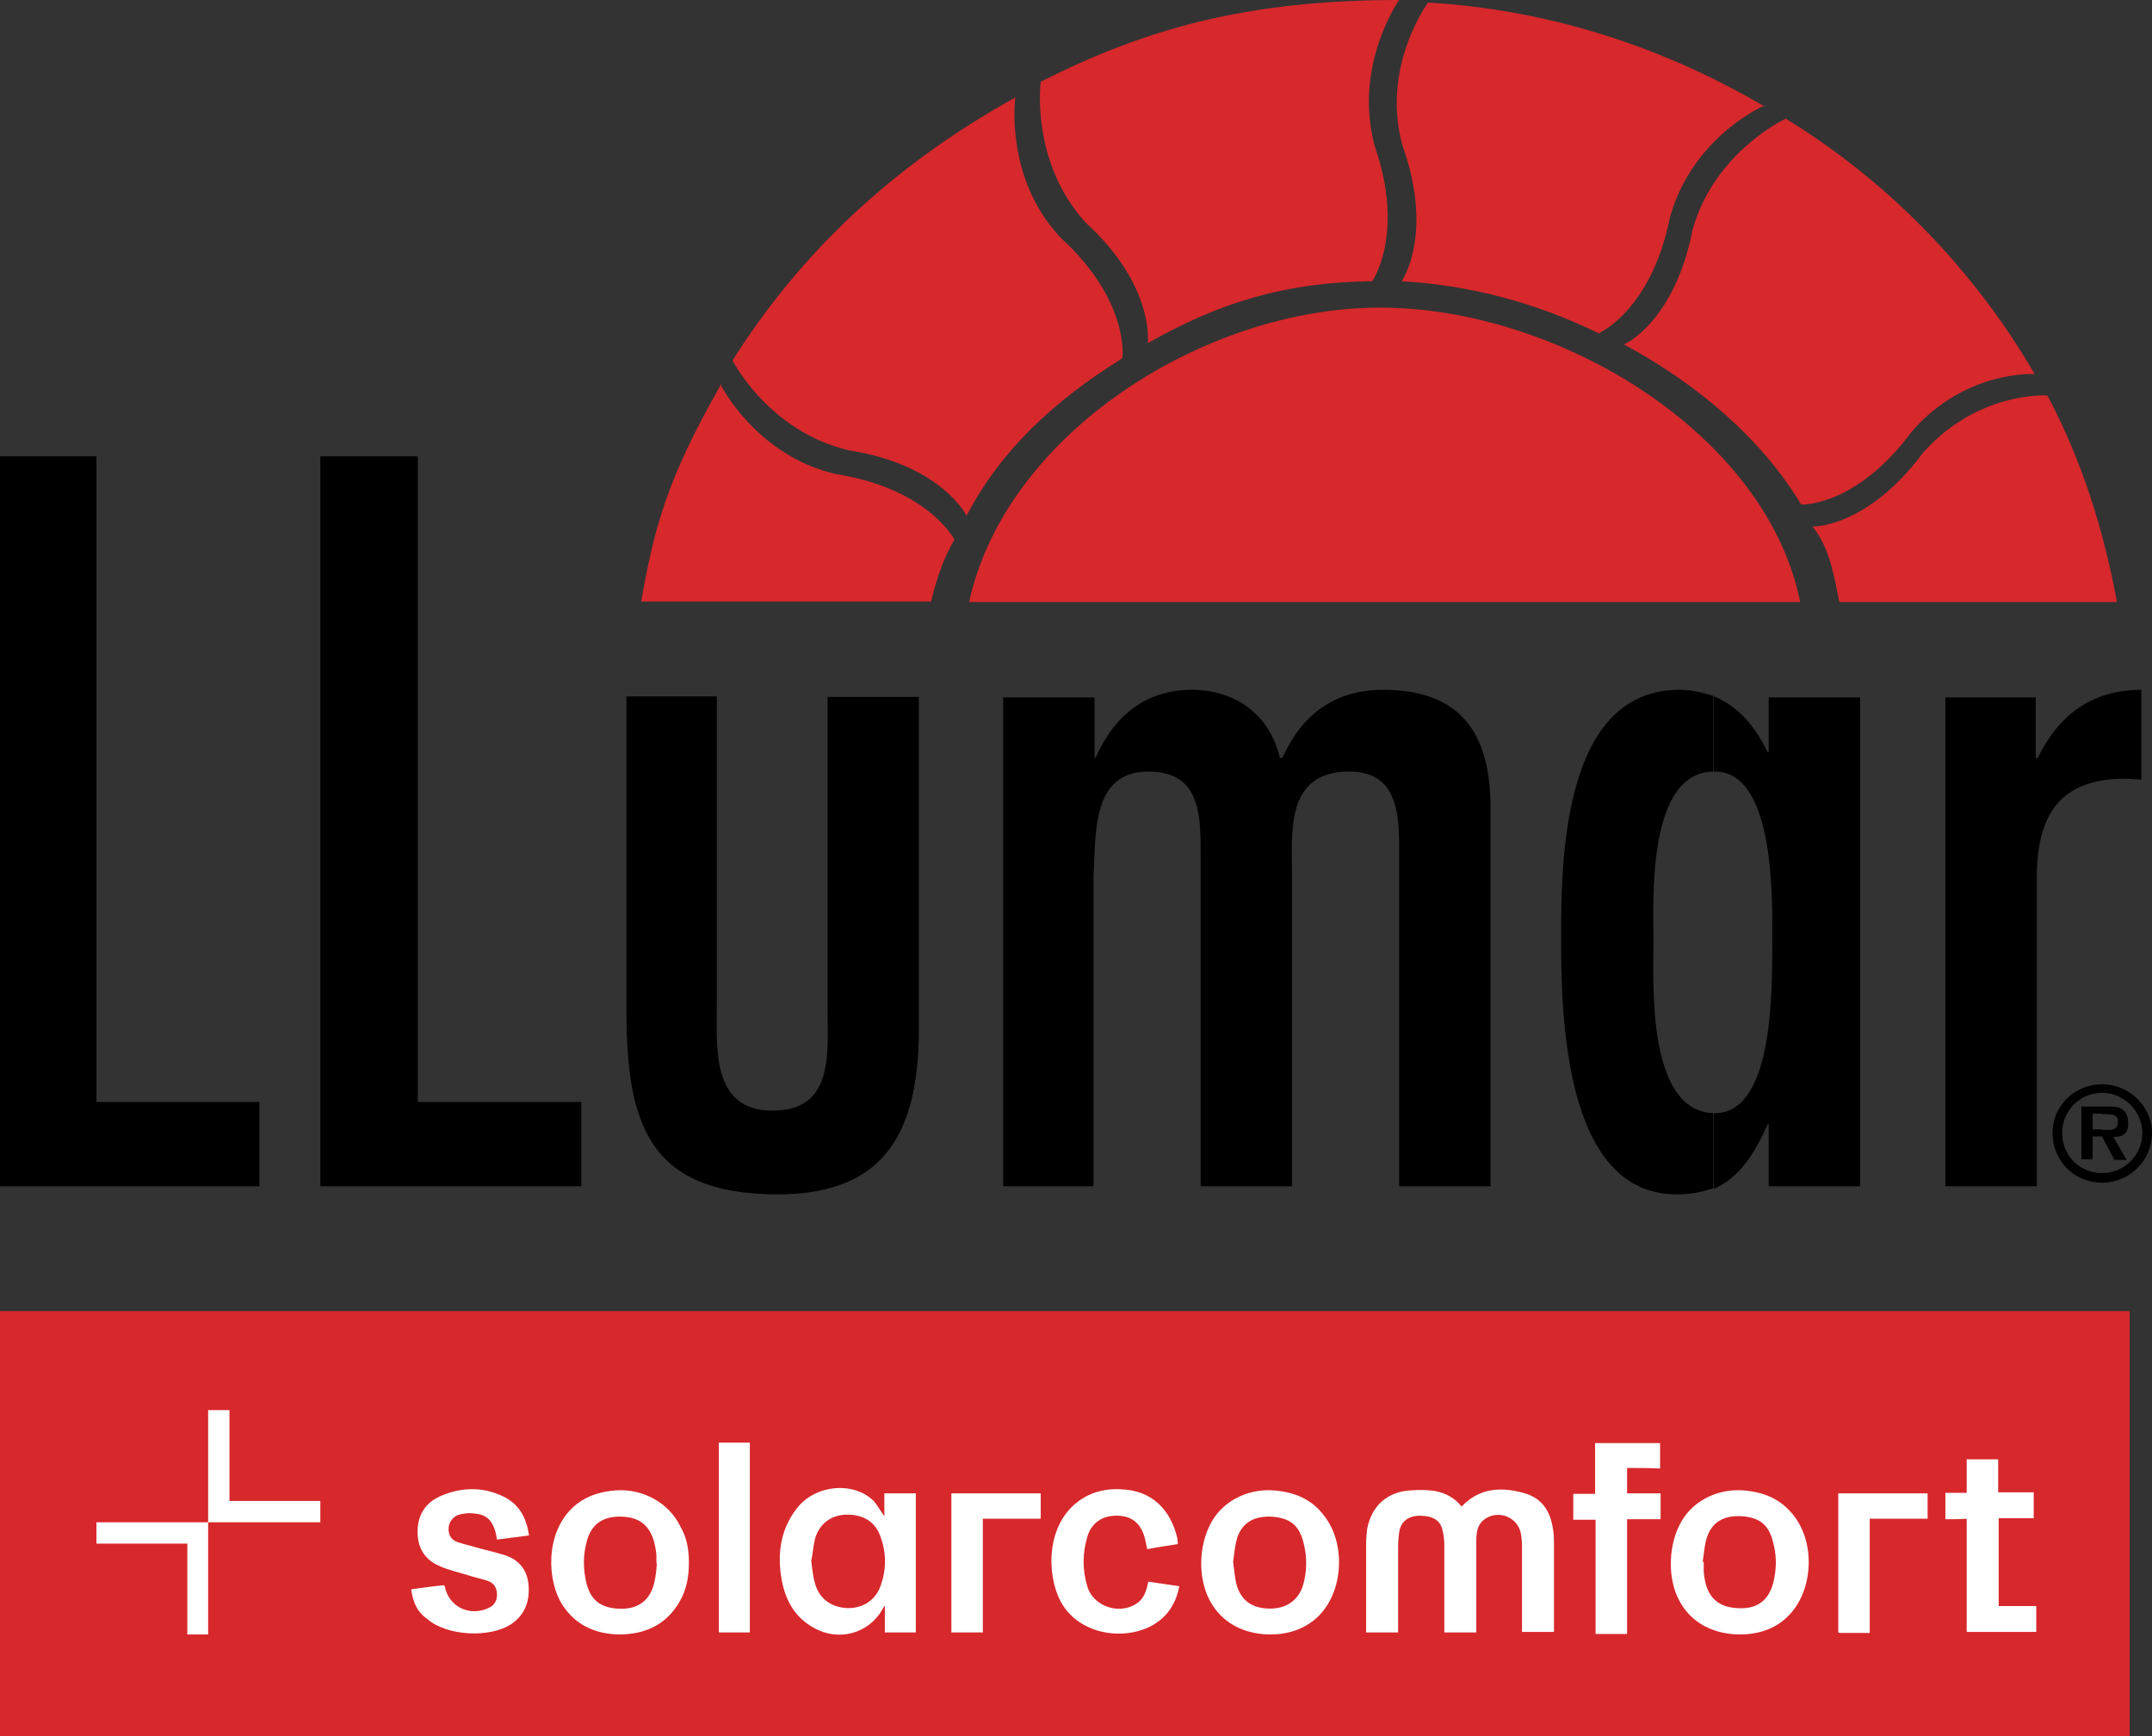 <?xml version="1.0" encoding="utf-8"?>
<!-- Generator: Adobe Illustrator 25.2.1, SVG Export Plug-In . SVG Version: 6.00 Build 0)  -->
<svg version="1.1" id="Layer_1" xmlns="http://www.w3.org/2000/svg" xmlns:xlink="http://www.w3.org/1999/xlink" x="0px" y="0px"
	 viewBox="0 0 423.9 342" style="enable-background:new 0 0 423.9 342;" xml:space="preserve">
<rect x="0" y="0" width="423.9" height="342" fill="#333333" stroke="none"/>
<style type="text/css">
	.st0{fill:#D7282C;}
	.st1{fill:#FFFFFF;}
</style>
<polyline points="19,89.9 19,217.1 51.1,217.1 51.1,233.7 0,233.7 0,89.9 19,89.9 "/>
<polyline points="82.3,89.9 82.3,217.1 114.5,217.1 114.5,233.7 63.1,233.7 63.1,89.9 82.3,89.9 "/>
<path d="M141.2,137.3v60.4c0,8.6-1.2,21.1,11,21.1c12.2,0,10.8-11.5,10.8-20.1v-61.4h18v65.2c0,19.7-6,32.8-27.8,32.8
	c-26.2,0-29.8-14.9-29.8-36.7v-61.4H141.2"/>
<path d="M215.6,149.3h0.2c3.6-8.2,9.8-13.4,19-13.4c8.6,0,15.4,5,17.3,13.4h0.5c3.8-8.4,10.1-13.4,19.9-13.4
	c16.8,0,21.1,10.5,21.1,23.3v74.5h-18v-67.3c0-7.2-1-14.4-9.8-14.4c-12.7,0-11.3,12-11.3,20.6v61.1h-18v-65.4
	c0-7.7,0-16.3-10.3-16.3c-11.3,0-10.3,12.5-10.8,20.6v61.1h-17.8v-96.3h18V149.3"/>
<path d="M337.8,219.3c-0.2,0-0.2,0-0.2,0v14.9c5-2.2,7.9-6.7,10.6-12.7h0.2v12.2h18v-96.3h-18v10.8h-0.2c-2.4-5-5.8-9.1-10.6-11V152
	c0,0,0,0,0.2,0c12,0,11.3,25.9,11.3,33.5C349,193.2,349.8,219.3,337.8,219.3 M337.5,219.3c-13.2-0.5-11.8-25.9-11.8-33.8
	c0-7.7-1.4-33.3,11.8-33.5v-14.9c-2.2-0.7-4.3-1.2-6.7-1.2c-22.6,0-23.3,32.4-23.3,48.4c0,15.6,0.5,51,22.8,51c2.9,0,5-0.5,7.2-1.2
	V219.3z"/>
<path d="M400.9,149.3h0.5c4.1-8.4,10.6-13.4,20.4-13.4v17.7l-3.1-0.2c-13.2,0-17.5,7.4-17.5,19.7v60.6h-18v-96.3h17.8V149.3"/>
<path d="M414.1,231.1v1.9c5.3,0,9.8-4.3,9.8-9.8c0-5.3-4.6-9.6-9.8-9.6v1.7c4.3,0,7.9,3.6,7.9,7.9
	C422,227.6,418.4,231.1,414.1,231.1 M414.1,224v-1.4h1.2c1,0,1.9-0.2,1.9-1.7c0-1.4-1.4-1.4-2.6-1.4h-0.5V218h1c1,0,2.2,0,2.9,0.5
	c1,0.7,1.2,1.7,1.2,2.9c0,1.9-1,2.6-2.9,2.6l2.6,4.5h-2.4L414.1,224z M414.1,231.1c-4.6,0-7.9-3.6-7.9-7.9c0-4.3,3.4-7.9,7.9-7.9
	v-1.7c-5.5,0-9.8,4.3-9.8,9.6c0,5.5,4.3,9.8,9.8,9.8V231.1z M414.1,218v1.4h-1.9v3.1h1.9v1.4h-1.9v4.5H410V218H414.1z"/>
<path class="st0" d="M354.6,118.6c-6.7-33.3-47.8-58-82.8-58c-34.6,0-73.7,24.9-80.9,58H354.6"/>
<path class="st0" d="M378.8,89.2c10.8-12.2,24.5-11.3,24.5-11.3c6.7,12.7,11,26.1,13.7,40.7h-54.7c-1-5-1.9-10.8-5.3-14.9
	C357,103.8,367.8,104,378.8,89.2"/>
<path class="st0" d="M351.9,23.3c0,0-14.2,6.5-18.5,22C329.8,63.5,320,67.8,320,67.8h-0.2c14.6,7.9,27.1,18.5,35,31.6
	c0,0,10.8,0.5,21.8-14.4c10.6-12.2,24.2-11.3,24.2-11.3c-12-20.6-28.8-37.9-49-50.3V23.3"/>
<path class="st0" d="M281.3,0.5c0,0-9.4,12.7-5,28.3c6.2,17.5-0.2,26.6-0.2,26.6h-0.2c13.2,0.7,26.4,4.1,39.1,10.3l0.2-0.2
	c0,0,10.1-4.6,13.7-22.5c4.3-15.8,18.2-22,18.2-22h0.5C327.4,9.1,304.9,1.9,281.3,0.5"/>
<path class="st0" d="M226.1,67.6c0,0,1.4-11.3-12.2-23.7c-11-12-8.9-27.8-8.9-27.8C225.4,5.8,245.3,0,275.6,0c0,0-9.1,12.9-4.8,28.8
	c6,17.3-0.5,26.6-0.5,26.6C253.5,55.6,240.5,59.4,226.1,67.6"/>
<path class="st0" d="M190.4,101.6c0,0-5-10.1-23.3-12.9c-15.8-3.8-22.8-17.7-22.8-17.7c13-20.6,31-38.1,55.7-51.8
	c0,0-2.2,15.8,8.9,27.6c13.7,12.5,12.2,23.7,12.2,23.7l-0.2,0.2C207.7,78.9,197.1,88.7,190.4,101.6"/>
<path class="st0" d="M141.9,75.7c0,0,7,14.1,22.8,17.7c18.2,2.9,23.3,12.9,23.3,12.9c-2.4,4.1-3.6,8.2-4.6,12.2h-57.1
	c2.6-14.6,5-24,15.8-42.9H141.9"/>
<rect y="258.3" class="st0" width="419.5" height="83.7"/>
<path class="st1" d="M287.9,296.8c3.6-3.8,8-3.9,12.5-2.6c3.4,1,5,3.6,5.5,7c0.2,1,0.2,2,0.2,3c0,5.3,0,10.7,0,16c0,0.4,0,0.8,0,1.3
	c-2.1,0-4.1,0-6.3,0c0-0.4,0-0.8,0-1.2c0-5.3,0-10.7,0-16c0-0.7-0.1-1.4-0.2-2.1c-0.6-3.4-4.6-4.9-7.3-2.8c-1.4,1.1-1.5,2.8-1.5,4.4
	c0,5.5,0,11,0,16.5c0,0.4,0,0.8,0,1.3c-2.1,0-4.1,0-6.3,0c0-0.4,0-0.8,0-1.2c0-5.3,0-10.7,0-16c0-0.9-0.1-1.8-0.3-2.7
	c-0.4-2.2-1.9-3.1-4.7-3.1c-2.2,0.1-3.6,1.2-3.9,3.3c-0.1,0.9-0.2,1.8-0.2,2.7c0,5.2,0,10.5,0,15.7c0,0.4,0,0.8,0,1.3
	c-2.1,0-4.1,0-6.3,0c0-0.4,0-0.8,0-1.2c0-5.5,0-10.9,0-16.4c0-0.9,0.1-1.9,0.2-2.8c0.9-4.6,4-7.4,8.8-7.6c1.5-0.1,2.9-0.1,4.4,0.1
	C284.7,294.1,286.6,295.1,287.9,296.8z"/>
<path class="st1" d="M174.2,298.7c0-1.6,0-3,0-4.5c2.1,0,4.1,0,6.2,0c0,9.1,0,18.2,0,27.4c-2,0-4,0-6.1,0c0-1.7,0-3.3,0-5.3
	c-0.3,0.4-0.4,0.6-0.5,0.8c-2.7,4.7-8.5,6.3-13.3,3.7c-4-2.1-5.9-5.7-6.6-10c-0.8-4.9-0.1-9.6,3.1-13.7c3.7-4.7,11.3-5.3,15.2-1.3
	C172.9,296.7,173.4,297.6,174.2,298.7z M159.8,307.5c0.2,1.4,0.3,2.9,0.7,4.3c0.8,3.1,3.1,4.8,6.3,5c3.1,0.1,5.7-1.5,6.7-4.5
	c1.1-3.1,1.1-6.3,0-9.4c-1-3.1-3.5-4.6-6.9-4.5c-3,0.1-5.3,1.9-6.1,4.9C160.2,304.7,160.1,306.1,159.8,307.5z"/>
<path class="st1" d="M250.2,322c-9.3-0.1-14.3-7-13.5-15.8c0.2-1.9,0.7-3.9,1.6-5.7c2.2-4.6,7.2-7.2,12.4-6.9
	c4.2,0.3,7.7,1.7,10.2,5.1c4.3,5.6,3.7,15.1-1.4,19.9C256.9,321,253.7,322,250.2,322z M242.9,307.7c0.2,1.4,0.3,2.8,0.6,4.2
	c0.8,3.2,2.9,4.9,6.4,5c3.4,0.1,5.9-1.6,6.8-4.7c0.7-2.5,0.8-5.1,0.2-7.7c-0.8-3.8-2.5-5.4-6.3-5.7c-3.5-0.2-6.2,1.1-7.1,4.9
	C243.2,305,243.1,306.3,242.9,307.7z"/>
<path class="st1" d="M342.7,322c-9.3-0.1-14.3-6.9-13.5-15.7c0.2-2,0.7-4,1.6-5.8c2.2-4.6,7.2-7.2,12.4-6.9
	c4.2,0.3,7.7,1.7,10.3,5.2c4.2,5.6,3.6,15-1.5,19.8C349.5,321,346.2,322,342.7,322z M335.4,307.7c0.1,0,0.1,0,0.2,0
	c0,0.6,0,1.2,0,1.8c0.3,4.6,2.3,7,6.4,7.3c3.8,0.3,6.3-1.2,7.3-5c0.6-2.4,0.7-4.9,0.1-7.4c-0.8-3.8-2.5-5.4-6.3-5.7
	c-3.5-0.2-6.2,1.1-7.1,5C335.7,305,335.6,306.4,335.4,307.7z"/>
<path class="st1" d="M135.7,307.8c0,2.6-0.4,5.2-1.7,7.5c-2.6,4.7-6.8,6.7-12.1,6.7c-4.6-0.1-8.5-1.8-11.1-5.8
	c-3-4.6-3.5-13.9,1.9-19.1c2.4-2.3,5.5-3.3,8.8-3.5c5.2-0.3,10.3,2.5,12.5,7.1C135.3,302.9,135.7,305.3,135.7,307.8z M129.4,308
	c0,0-0.1,0-0.1,0c0-0.5,0-1.1,0-1.6c-0.4-4.3-2-7.4-6.6-7.6c-3.6-0.2-6.3,1.2-7.2,5.2c-0.6,2.3-0.6,4.6-0.2,6.9
	c0.7,3.9,2.5,5.7,6.2,6c3.7,0.3,6.5-1.2,7.4-5.2C129.2,310.4,129.3,309.2,129.4,308z"/>
<path class="st1" d="M81,313.1c2.2-0.3,4.3-0.6,6.4-0.8c0.1,0.1,0.2,0.1,0.2,0.2c0.8,4.1,5,6.1,8.8,4.2c1-0.5,1.5-1.4,1.5-2.5
	c0-1.2-0.5-2.3-1.7-2.7c-1.3-0.5-2.7-0.7-4.1-1.2c-1.9-0.6-3.9-1-5.8-1.9c-3.2-1.5-4.3-4.3-4-7.6c0.3-3,2-5.1,4.8-6.2
	c3.9-1.6,7.9-1.7,11.8,0.1c3.3,1.5,4.8,4.2,5.3,7.8c-2.1,0.3-4.2,0.5-6.3,0.8c-0.1-0.6-0.2-1.1-0.3-1.5c-0.9-3.2-2.7-3.6-5.1-3.7
	c-0.6,0-1.1,0.1-1.7,0.2c-1.2,0.2-2.2,1.2-2.4,2.4c-0.2,1.4,0.3,2.6,1.7,3.1c1.5,0.5,3,0.8,4.6,1.3c1.6,0.4,3.2,0.8,4.8,1.3
	c2.7,0.9,4.3,2.8,4.6,5.7c0.3,3.2-0.6,5.9-3.3,7.8c-4.3,2.9-12.9,2.4-16.7-1C82.1,317.5,81.3,315.5,81,313.1z"/>
<path class="st1" d="M232,304.2c-2,0.3-4,0.6-6,1c-0.2-0.7-0.3-1.5-0.5-2.2c-0.8-2.9-2.5-4.3-5.3-4.4c-3-0.1-5.2,1.4-6,4.1
	c-1,3.3-1,6.6,0,9.9c1.2,3.9,6.3,5.6,9.7,3.3c1.5-1,1.9-2.5,2.3-4.3c2,0.3,4,0.6,6.1,0.9c-0.6,3.1-2,5.5-4.5,7.2
	c-5.1,3.5-14.3,2.9-18.4-3.4c-3.1-4.8-3.6-14.4,1.9-19.6c2.7-2.5,5.9-3.5,9.5-3.3c6.2,0.2,9.8,4.1,11.1,9.6
	C232,303.5,232,303.8,232,304.2z"/>
<path class="st1" d="M320.5,289.2c0,1.8,0,3.3,0,5c2.2,0,4.4,0,6.6,0c0,1.8,0,3.4,0,5.1c-2.2,0-4.3,0-6.6,0c0,7.6,0,15,0,22.6
	c-2.1,0-4.1,0-6.2,0c0-7.4,0-14.9,0-22.5c-1.5,0-2.9,0-4.4,0c0-1.7,0-3.4,0-5.1c1.4,0,2.8,0,4.3,0c0-3.4,0-6.7,0-10
	c4.3,0,8.5,0,12.8,0c0,1.6,0,3.2,0,5C325,289.2,322.8,289.2,320.5,289.2z"/>
<path class="st1" d="M383.2,299.3c0-1.8,0-3.4,0-5.2c1.4,0,2.7,0,4.2,0c0-2.2,0-4.4,0-6.6c2.1,0,4.1,0,6.2,0c0,2.1,0,4.2,0,6.5
	c2.4,0,4.7,0,7,0c0,1.8,0,3.4,0,5.1c-2.3,0-4.5,0-6.9,0c0,5.8,0,11.5,0,17.3c2.5,0,4.9,0,7.4,0c0,1.7,0,3.4,0,5.1
	c-4.6,0-9.1,0-13.7,0c0-7.4,0-14.8,0-22.3C386,299.3,384.6,299.3,383.2,299.3z"/>
<path class="st1" d="M141.6,284.2c2.1,0,4,0,6.1,0c0,12.5,0,24.9,0,37.4c-2,0-4,0-6.1,0C141.6,309.2,141.6,296.7,141.6,284.2z"/>
<path class="st1" d="M187.4,294.2c5.9,0,11.7,0,17.6,0c0,1.7,0,3.3,0,5c-3.8,0-7.5,0-11.4,0c0,7.5,0,14.9,0,22.4c-2.1,0-4.1,0-6.2,0
	C187.4,312.5,187.4,303.4,187.4,294.2z"/>
<path class="st1" d="M368.3,321.7c-2,0-3.8,0-5.6,0c-0.2,0-0.4,0-0.6-0.1c0-9.1,0-18.2,0-27.4c5.9,0,11.7,0,17.6,0c0,1.6,0,3.3,0,5
	c-3.8,0-7.5,0-11.4,0C368.3,306.7,368.3,314.1,368.3,321.7z"/>
<polygon class="st1" points="45.2,295.7 45.2,277.8 41,277.8 41,295.7 41,299.9 45.2,299.9 63.1,299.9 63.1,295.7 "/>
<polygon class="st1" points="36.9,304.1 36.9,322 41,322 41,304.1 41,299.9 36.9,299.9 19,299.9 19,304.1 "/>
</svg>
